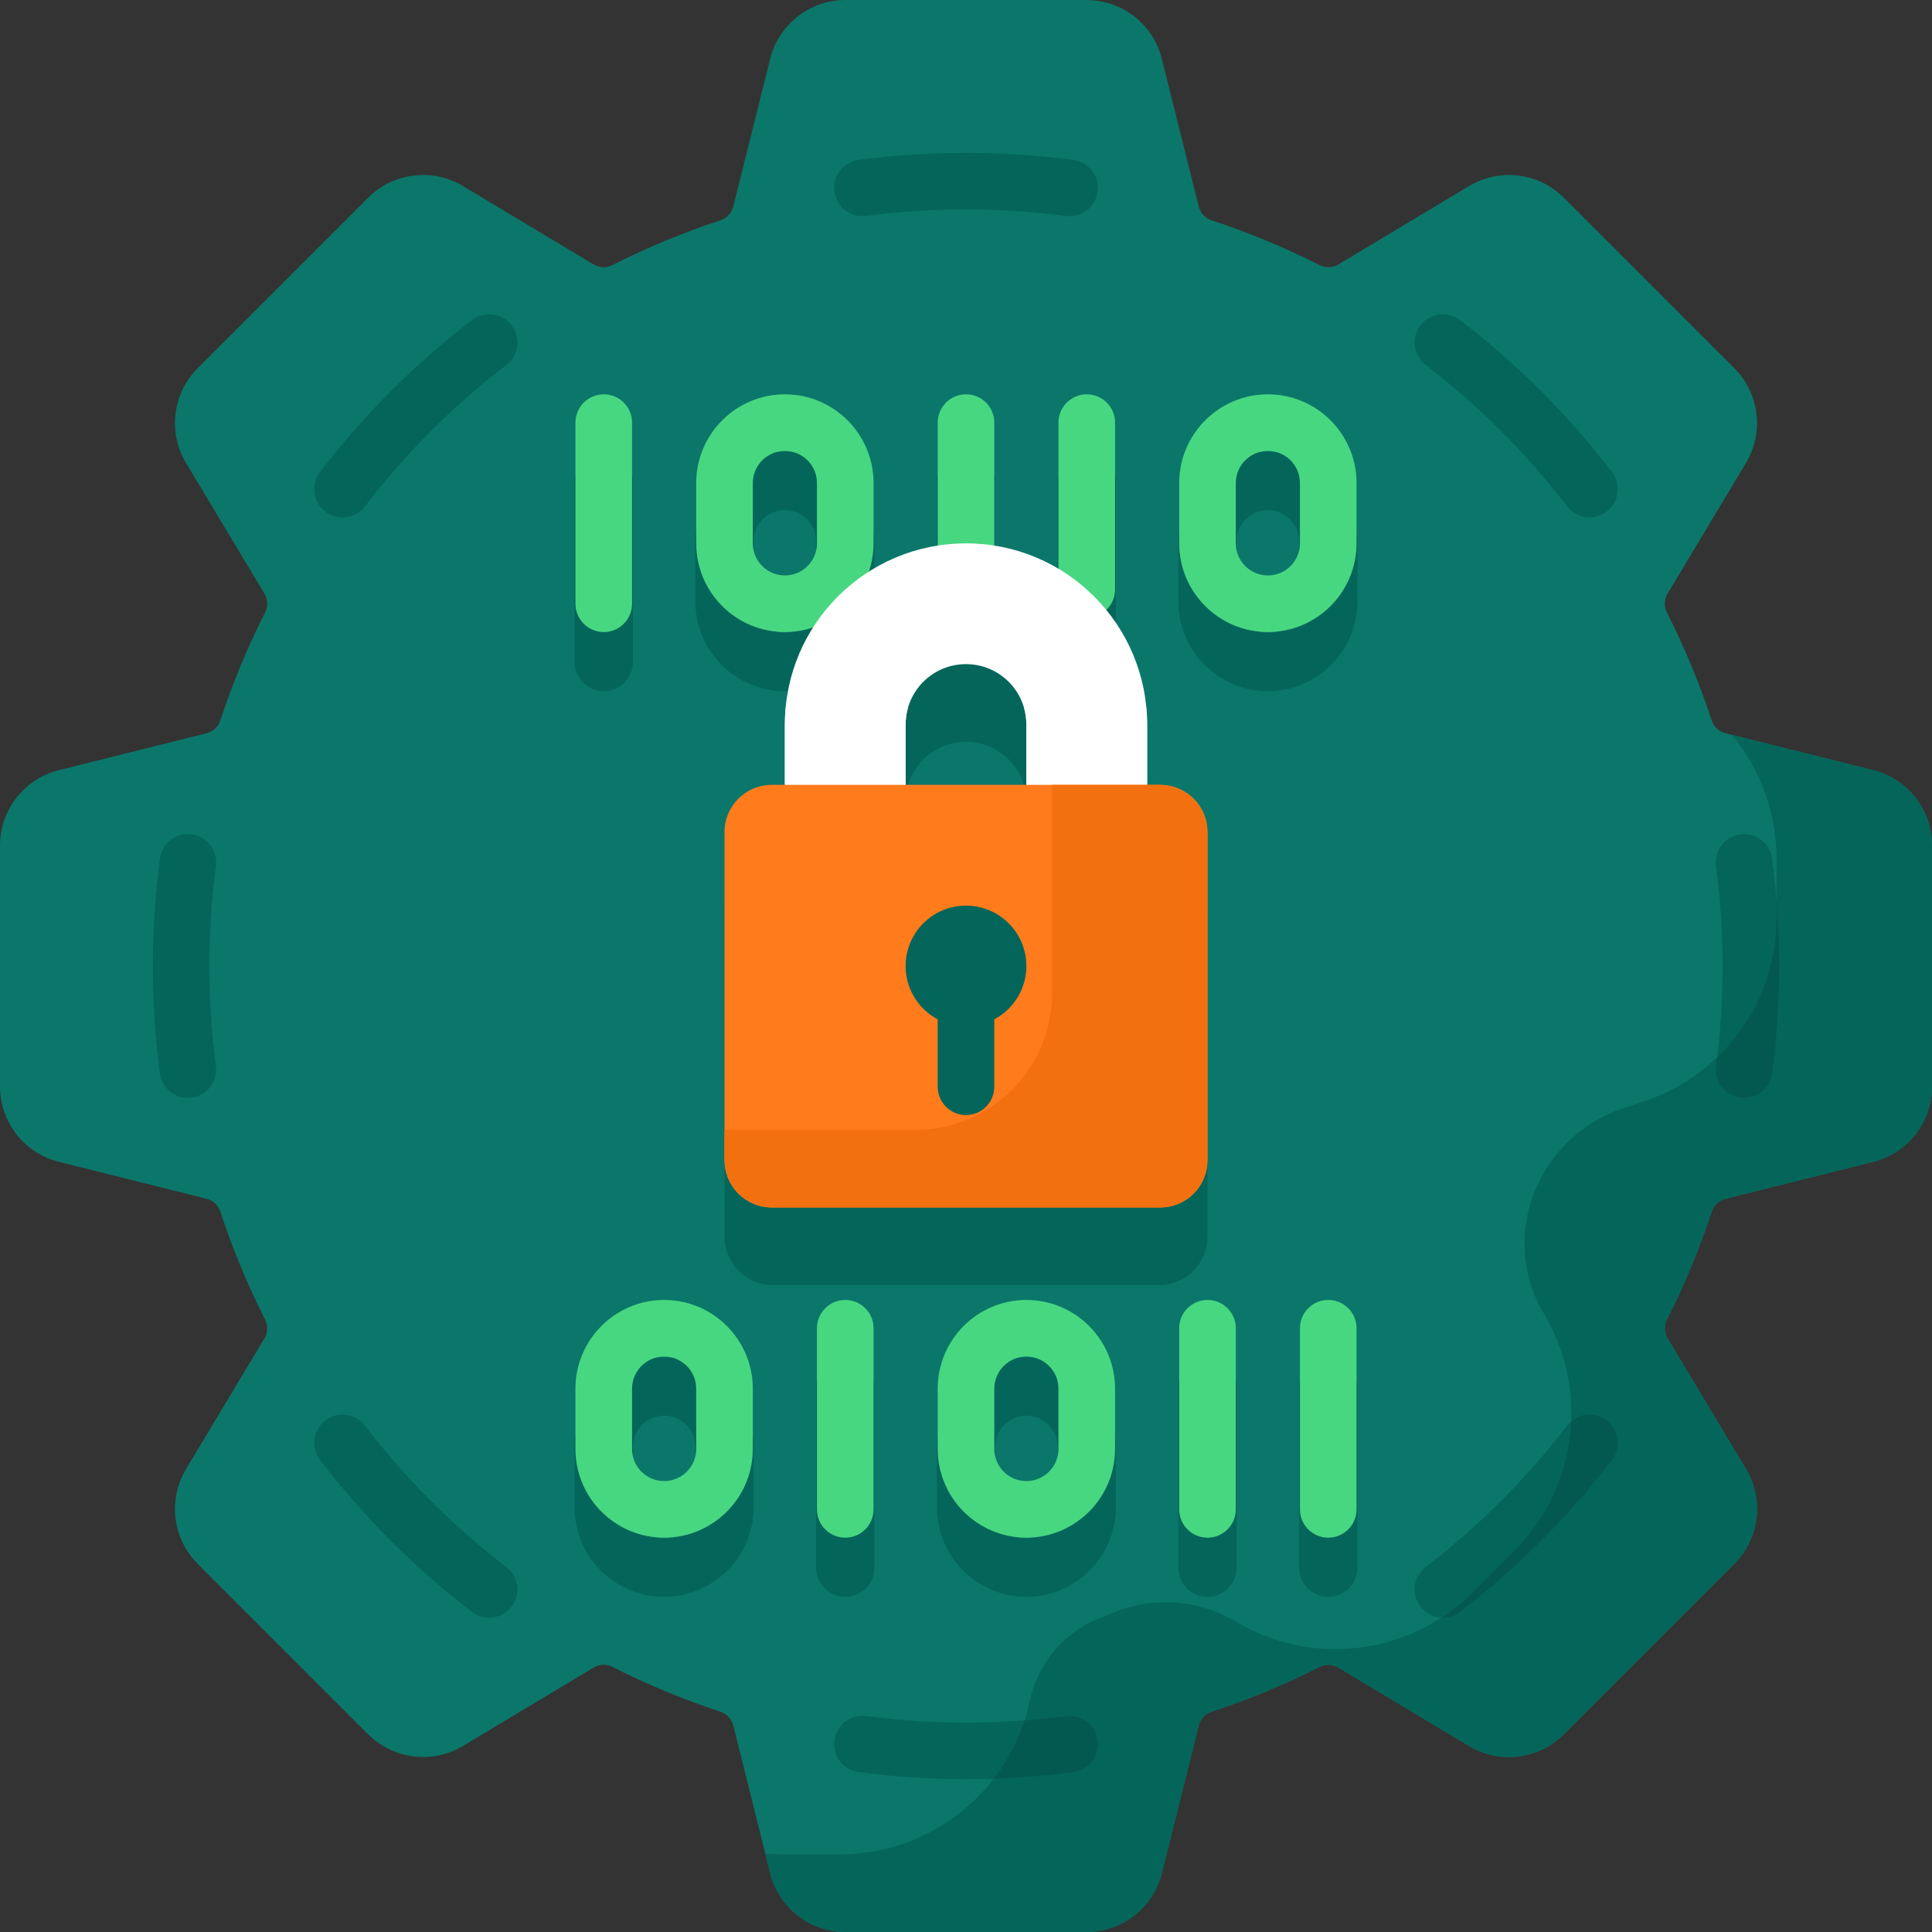 <svg width="289" height="289" viewBox="0 0 289 289" fill="none" xmlns="http://www.w3.org/2000/svg">
<rect x="0" y="0" width="289" height="289" fill="#333333" stroke="none"/>
<path d="M289 162.52V126.48C289 121.147 285.371 116.499 280.197 115.205L258.094 109.679C257.124 109.437 256.355 108.709 256.042 107.759C254.206 102.181 251.963 96.788 249.348 91.615C248.897 90.722 248.926 89.663 249.441 88.805L261.167 69.262C263.911 64.69 263.19 58.837 259.419 55.066L233.935 29.581C230.164 25.811 224.311 25.09 219.738 27.834L200.195 39.56C199.337 40.075 198.278 40.103 197.385 39.652C192.212 37.038 186.819 34.795 181.241 32.958C180.291 32.646 179.563 31.877 179.321 30.907L173.795 8.803C172.501 3.629 167.853 0 162.52 0H126.48C121.147 0 116.499 3.629 115.205 8.803L109.679 30.906C109.437 31.876 108.709 32.645 107.759 32.958C102.181 34.794 96.788 37.037 91.615 39.652C90.722 40.103 89.663 40.075 88.805 39.559L69.262 27.833C64.689 25.089 58.836 25.81 55.065 29.581L29.581 55.065C25.81 58.836 25.089 64.689 27.833 69.262L39.559 88.805C40.074 89.663 40.103 90.722 39.652 91.615C37.037 96.788 34.794 102.181 32.958 107.759C32.645 108.709 31.876 109.437 30.906 109.679L8.803 115.205C3.629 116.499 0 121.147 0 126.48V162.52C0 167.853 3.629 172.501 8.803 173.795L30.906 179.321C31.876 179.563 32.645 180.291 32.958 181.241C34.794 186.819 37.037 192.212 39.652 197.385C40.103 198.278 40.075 199.337 39.559 200.195L27.833 219.738C25.089 224.311 25.81 230.164 29.581 233.935L55.065 259.419C58.836 263.19 64.689 263.911 69.262 261.167L88.805 249.441C89.663 248.926 90.722 248.897 91.615 249.348C96.788 251.963 102.181 254.206 107.759 256.042C108.709 256.355 109.437 257.124 109.679 258.094L115.205 280.197C116.499 285.371 121.147 289 126.48 289H162.52C167.853 289 172.501 285.371 173.795 280.197L179.321 258.094C179.563 257.124 180.291 256.355 181.241 256.042C186.819 254.206 192.212 251.963 197.385 249.348C198.278 248.897 199.337 248.926 200.195 249.441L219.738 261.167C224.31 263.911 230.163 263.19 233.934 259.419L259.419 233.935C263.189 230.164 263.91 224.311 261.166 219.738L249.44 200.195C248.926 199.337 248.897 198.278 249.348 197.385C251.962 192.212 254.205 186.819 256.042 181.241C256.354 180.291 257.123 179.563 258.093 179.321L280.197 173.795C285.371 172.501 289 167.853 289 162.52Z" fill="#0B776A"/>
<path d="M280.198 115.205L259.063 109.922C263.267 114.997 265.741 121.488 265.741 128.446V137.293C265.741 149.737 257.778 160.785 245.972 164.72L242.775 165.786C236.854 167.759 232.076 172.199 229.676 177.961L229.641 178.045C227.136 184.047 227.566 190.871 230.912 196.448C237.767 207.873 235.967 222.497 226.546 231.919L220.29 238.174C210.869 247.595 196.245 249.395 184.82 242.54C179.15 239.138 172.19 238.751 166.116 241.397C165.65 241.6 165.178 241.787 164.702 241.966C159.248 244.013 155.254 248.746 154.035 254.435C151.169 267.813 139.346 277.37 125.665 277.37H116.818C116.031 277.37 115.25 277.338 114.476 277.276L115.207 280.197C116.499 285.371 121.148 289 126.48 289H162.52C167.853 289 172.501 285.371 173.794 280.197L179.32 258.094C179.563 257.124 180.291 256.355 181.24 256.042C186.818 254.206 192.211 251.963 197.384 249.348C198.277 248.897 199.336 248.926 200.194 249.44L219.737 261.166C224.31 263.91 230.163 263.189 233.934 259.419L259.418 233.934C263.189 230.164 263.91 224.31 261.166 219.738L249.44 200.195C248.925 199.337 248.896 198.278 249.348 197.385C251.962 192.212 254.206 186.818 256.042 181.241C256.354 180.291 257.123 179.563 258.094 179.321L280.197 173.795C285.371 172.501 289 167.853 289 162.52V126.48C289 121.147 285.371 116.499 280.198 115.205Z" fill="#04665A"/>
<path d="M260.896 164.236C260.712 164.236 260.526 164.224 260.338 164.199C258.02 163.893 256.388 161.767 256.694 159.448C257.343 154.527 257.672 149.498 257.672 144.5C257.672 139.502 257.343 134.472 256.694 129.551C256.388 127.233 258.019 125.106 260.338 124.8C262.656 124.494 264.783 126.125 265.089 128.444C265.786 133.731 266.14 139.133 266.14 144.5C266.14 149.867 265.786 155.269 265.089 160.556C264.808 162.686 262.988 164.236 260.896 164.236ZM218.407 241.12C226.941 234.582 234.583 226.941 241.12 218.407C242.542 216.551 242.19 213.894 240.333 212.472C238.477 211.05 235.819 211.402 234.398 213.258C228.313 221.201 221.201 228.314 213.258 234.399C211.402 235.821 211.05 238.478 212.471 240.334C213.305 241.422 214.563 241.993 215.835 241.993C216.734 241.993 217.639 241.708 218.407 241.12ZM160.556 265.089C162.874 264.783 164.505 262.656 164.199 260.338C163.893 258.021 161.767 256.388 159.449 256.695C149.602 257.993 139.398 257.993 129.55 256.695C127.23 256.389 125.105 258.02 124.8 260.338C124.494 262.656 126.126 264.783 128.444 265.089C133.733 265.786 139.135 266.14 144.499 266.14C149.864 266.14 155.267 265.786 160.556 265.089ZM76.528 240.333C77.95 238.477 77.598 235.82 75.742 234.398C67.799 228.313 60.686 221.201 54.601 213.258C53.179 211.401 50.522 211.049 48.666 212.471C46.81 213.893 46.458 216.55 47.88 218.407C54.417 226.94 62.059 234.582 70.592 241.119C71.36 241.707 72.265 241.992 73.164 241.992C74.437 241.993 75.694 241.422 76.528 240.333ZM28.662 164.199C30.98 163.893 32.612 161.767 32.306 159.448C31.656 154.528 31.327 149.498 31.327 144.5C31.327 139.502 31.656 134.472 32.305 129.551C32.611 127.233 30.98 125.106 28.662 124.8C26.343 124.494 24.217 126.126 23.911 128.444C23.214 133.731 22.86 139.133 22.86 144.5C22.86 149.867 23.214 155.269 23.911 160.556C24.192 162.686 26.011 164.236 28.103 164.236C28.288 164.236 28.474 164.224 28.662 164.199ZM54.601 75.742C60.687 67.799 67.799 60.686 75.742 54.602C77.598 53.18 77.95 50.523 76.528 48.667C75.106 46.811 72.449 46.458 70.593 47.88C62.059 54.417 54.418 62.059 47.88 70.593C46.458 72.45 46.81 75.107 48.667 76.529C49.435 77.117 50.34 77.402 51.238 77.402C52.51 77.401 53.768 76.83 54.601 75.742ZM164.199 28.662C164.505 26.345 162.874 24.217 160.556 23.911C149.982 22.516 139.018 22.516 128.444 23.911C126.126 24.217 124.494 26.344 124.8 28.662C125.106 30.981 127.23 32.612 129.551 32.306C139.394 31.007 149.605 31.007 159.448 32.306C159.636 32.331 159.823 32.343 160.007 32.343C162.099 32.343 163.918 30.792 164.199 28.662ZM240.334 76.528C242.19 75.106 242.542 72.449 241.12 70.593C234.583 62.058 226.941 54.417 218.408 47.88C216.551 46.458 213.894 46.809 212.473 48.666C211.051 50.523 211.403 53.179 213.259 54.601C221.202 60.685 228.314 67.798 234.399 75.742C235.233 76.83 236.491 77.401 237.763 77.401C238.66 77.401 239.566 77.117 240.334 76.528Z" fill="#04665A"/>
<path d="M159.449 256.695C157.402 256.964 155.34 257.178 153.269 257.336C152.224 260.548 150.649 263.488 148.657 266.069C152.645 265.934 156.631 265.606 160.557 265.089C162.874 264.783 164.506 262.656 164.2 260.338C163.894 258.02 161.767 256.388 159.449 256.695Z" fill="#03594F"/>
<path d="M241.12 218.407C242.542 216.551 242.19 213.894 240.333 212.472C238.723 211.238 236.51 211.34 235.024 212.6C234.726 219.689 231.839 226.626 226.545 231.919L220.29 238.174C218.837 239.627 217.26 240.899 215.591 241.985C215.672 241.99 215.754 241.992 215.836 241.992C216.734 241.992 217.639 241.708 218.407 241.119C226.941 234.582 234.583 226.941 241.12 218.407Z" fill="#03594F"/>
<path d="M265.741 137.294C265.741 145.396 262.387 152.866 256.852 158.203C256.801 158.619 256.749 159.034 256.695 159.448C256.389 161.766 258.02 163.893 260.338 164.199C260.526 164.224 260.712 164.236 260.897 164.236C262.989 164.236 264.808 162.686 265.089 160.556C265.786 155.269 266.14 149.867 266.14 144.5C266.14 141.199 266.006 137.885 265.741 134.593V137.294Z" fill="#03594F"/>
<path d="M90.312 103.396C87.903 103.396 85.951 101.444 85.951 99.035V71.941C85.951 69.533 87.904 67.58 90.312 67.58C92.722 67.58 94.673 69.533 94.673 71.941V99.035C94.673 101.444 92.722 103.396 90.312 103.396Z" fill="#04665A"/>
<path d="M144.5 94.365C142.091 94.365 140.139 92.412 140.139 90.004V71.942C140.139 69.533 142.091 67.581 144.5 67.581C146.909 67.581 148.861 69.533 148.861 71.942V90.004C148.861 92.412 146.909 94.365 144.5 94.365Z" fill="#04665A"/>
<path d="M162.562 101.264C160.153 101.264 158.201 99.311 158.201 96.903V71.941C158.201 69.533 160.154 67.58 162.562 67.58C164.971 67.58 166.923 69.533 166.923 71.941V96.903C166.923 99.311 164.971 101.264 162.562 101.264Z" fill="#04665A"/>
<path d="M117.406 103.396C110.022 103.396 104.014 97.388 104.014 90.004V80.972C104.014 73.588 110.022 67.58 117.406 67.58C124.791 67.58 130.798 73.588 130.798 80.972V90.004C130.798 97.388 124.791 103.396 117.406 103.396ZM117.406 76.302C114.831 76.302 112.736 78.397 112.736 80.972V90.004C112.736 92.579 114.831 94.674 117.406 94.674C119.981 94.674 122.076 92.579 122.076 90.004V80.972C122.076 78.397 119.981 76.302 117.406 76.302Z" fill="#04665A"/>
<path d="M189.656 103.396C182.272 103.396 176.264 97.388 176.264 90.004V80.972C176.264 73.588 182.272 67.58 189.656 67.58C197.04 67.58 203.048 73.588 203.048 80.972V90.004C203.048 97.388 197.04 103.396 189.656 103.396ZM189.656 76.302C187.081 76.302 184.986 78.397 184.986 80.972V90.004C184.986 92.579 187.081 94.674 189.656 94.674C192.232 94.674 194.326 92.579 194.326 90.004V80.972C194.326 78.397 192.231 76.302 189.656 76.302Z" fill="#04665A"/>
<path d="M126.437 238.865C124.028 238.865 122.076 236.912 122.076 234.504V207.41C122.076 205.002 124.029 203.049 126.437 203.049C128.846 203.049 130.798 205.002 130.798 207.41V234.504C130.798 236.912 128.846 238.865 126.437 238.865Z" fill="#04665A"/>
<path d="M180.625 238.865C178.216 238.865 176.264 236.912 176.264 234.504V207.41C176.264 205.002 178.216 203.049 180.625 203.049C183.033 203.049 184.986 205.002 184.986 207.41V234.504C184.986 236.912 183.034 238.865 180.625 238.865Z" fill="#04665A"/>
<path d="M198.687 238.865C196.278 238.865 194.326 236.912 194.326 234.504V207.41C194.326 205.002 196.279 203.049 198.687 203.049C201.096 203.049 203.048 205.002 203.048 207.41V234.504C203.048 236.912 201.096 238.865 198.687 238.865Z" fill="#04665A"/>
<path d="M99.344 238.865C91.96 238.865 85.951 232.857 85.951 225.473V216.441C85.951 209.057 91.96 203.049 99.344 203.049C106.728 203.049 112.736 209.057 112.736 216.441V225.473C112.736 232.857 106.728 238.865 99.344 238.865ZM99.344 211.771C96.769 211.771 94.673 213.866 94.673 216.441V225.473C94.673 228.048 96.768 230.143 99.344 230.143C101.919 230.143 104.014 228.048 104.014 225.473V216.441C104.014 213.866 101.919 211.771 99.344 211.771Z" fill="#04665A"/>
<path d="M153.531 238.865C146.147 238.865 140.139 232.857 140.139 225.473V216.441C140.139 209.057 146.147 203.049 153.531 203.049C160.915 203.049 166.923 209.057 166.923 216.441V225.473C166.923 232.857 160.915 238.865 153.531 238.865ZM153.531 211.771C150.956 211.771 148.861 213.866 148.861 216.441V225.473C148.861 228.048 150.956 230.143 153.531 230.143C156.107 230.143 158.201 228.048 158.201 225.473V216.441C158.201 213.866 156.106 211.771 153.531 211.771Z" fill="#04665A"/>
<path d="M173.357 129.036H171.594V120.005C171.594 105.041 159.464 92.911 144.5 92.911C129.536 92.911 117.406 105.041 117.406 120.005V129.036H115.643C111.629 129.036 108.375 132.29 108.375 136.305V184.986C108.375 189 111.629 192.254 115.643 192.254H173.356C177.37 192.254 180.624 189 180.624 184.986V136.305C180.625 132.29 177.371 129.036 173.357 129.036ZM135.469 129.036V120.005C135.469 115.017 139.512 110.974 144.5 110.974C149.488 110.974 153.531 115.017 153.531 120.005V129.036H135.469Z" fill="#04665A"/>
<path d="M90.312 94.546C87.974 94.546 86.079 92.65 86.079 90.312V63.219C86.079 60.881 87.974 58.985 90.312 58.985C92.651 58.985 94.546 60.881 94.546 63.219V90.312C94.546 92.65 92.651 94.546 90.312 94.546Z" fill="#48D781"/>
<path d="M144.5 92.413C142.161 92.413 140.267 90.518 140.267 88.18V63.219C140.267 60.881 142.161 58.985 144.5 58.985C146.839 58.985 148.733 60.881 148.733 63.219V88.18C148.733 90.518 146.839 92.413 144.5 92.413Z" fill="#48D781"/>
<path d="M162.562 92.413C160.224 92.413 158.329 90.518 158.329 88.18V63.219C158.329 60.881 160.224 58.985 162.562 58.985C164.901 58.985 166.796 60.881 166.796 63.219V88.18C166.796 90.518 164.901 92.413 162.562 92.413Z" fill="#48D781"/>
<path d="M126.438 230.015C124.099 230.015 122.204 228.119 122.204 225.781V198.688C122.204 196.35 124.099 194.454 126.438 194.454C128.776 194.454 130.671 196.35 130.671 198.688V225.781C130.671 228.119 128.776 230.015 126.438 230.015Z" fill="#48D781"/>
<path d="M180.625 230.015C178.286 230.015 176.392 228.119 176.392 225.781V198.688C176.392 196.35 178.286 194.454 180.625 194.454C182.964 194.454 184.858 196.35 184.858 198.688V225.781C184.858 228.119 182.964 230.015 180.625 230.015Z" fill="#48D781"/>
<path d="M198.688 230.015C196.349 230.015 194.454 228.119 194.454 225.781V198.688C194.454 196.35 196.349 194.454 198.688 194.454C201.026 194.454 202.921 196.35 202.921 198.688V225.781C202.921 228.119 201.026 230.015 198.688 230.015Z" fill="#48D781"/>
<path d="M117.406 94.546C110.092 94.546 104.142 88.595 104.142 81.281V72.25C104.142 64.936 110.092 58.985 117.406 58.985C124.72 58.985 130.671 64.936 130.671 72.25V81.281C130.671 88.595 124.72 94.546 117.406 94.546ZM117.406 67.452C114.761 67.452 112.608 69.604 112.608 72.25V81.281C112.608 83.927 114.761 86.079 117.406 86.079C120.052 86.079 122.204 83.927 122.204 81.281V72.25C122.204 69.604 120.052 67.452 117.406 67.452Z" fill="#48D781"/>
<path d="M189.656 94.546C182.342 94.546 176.392 88.595 176.392 81.281V72.25C176.392 64.936 182.342 58.985 189.656 58.985C196.97 58.985 202.921 64.936 202.921 72.25V81.281C202.921 88.595 196.97 94.546 189.656 94.546ZM189.656 67.452C187.011 67.452 184.858 69.604 184.858 72.25V81.281C184.858 83.927 187.011 86.079 189.656 86.079C192.302 86.079 194.454 83.927 194.454 81.281V72.25C194.454 69.604 192.302 67.452 189.656 67.452Z" fill="#48D781"/>
<path d="M99.344 230.015C92.03 230.015 86.079 224.064 86.079 216.75V207.719C86.079 200.405 92.03 194.454 99.344 194.454C106.658 194.454 112.608 200.405 112.608 207.719V216.75C112.608 224.064 106.658 230.015 99.344 230.015ZM99.344 202.921C96.698 202.921 94.546 205.073 94.546 207.719V216.75C94.546 219.396 96.698 221.548 99.344 221.548C101.989 221.548 104.142 219.396 104.142 216.75V207.719C104.142 205.073 101.989 202.921 99.344 202.921Z" fill="#48D781"/>
<path d="M153.531 230.015C146.217 230.015 140.267 224.064 140.267 216.75V207.719C140.267 200.405 146.217 194.454 153.531 194.454C160.845 194.454 166.796 200.405 166.796 207.719V216.75C166.796 224.064 160.845 230.015 153.531 230.015ZM153.531 202.921C150.886 202.921 148.733 205.073 148.733 207.719V216.75C148.733 219.396 150.886 221.548 153.531 221.548C156.177 221.548 158.329 219.396 158.329 216.75V207.719C158.329 205.073 156.177 202.921 153.531 202.921Z" fill="#48D781"/>
<path d="M144.5 81.281C129.536 81.281 117.406 93.411 117.406 108.375V117.406L126.438 126.438L135.469 117.406V108.375C135.469 103.387 139.512 99.344 144.5 99.344C149.488 99.344 153.531 103.387 153.531 108.375V117.406L162.562 126.438L171.594 117.406V108.375C171.594 93.411 159.464 81.281 144.5 81.281Z" fill="white"/>
<path d="M135.469 117.406V108.375C135.469 107.472 135.601 106.599 135.848 105.776H117.529C117.449 106.632 117.406 107.498 117.406 108.375V117.406L126.438 126.437L135.469 117.406Z" fill="white"/>
<path d="M153.531 108.375V117.406L162.562 126.437L171.594 117.406V108.375C171.594 107.498 171.551 106.632 171.47 105.776H153.151C153.399 106.599 153.531 107.472 153.531 108.375Z" fill="white"/>
<path d="M173.569 180.625H115.431C111.534 180.625 108.375 177.466 108.375 173.569V124.462C108.375 120.565 111.534 117.406 115.431 117.406H173.569C177.466 117.406 180.625 120.565 180.625 124.462V173.569C180.625 177.466 177.466 180.625 173.569 180.625Z" fill="#FF7B1C"/>
<path d="M173.357 117.406H157.366V148.589C157.366 159.859 148.229 168.995 136.959 168.995H108.375V173.356C108.375 177.37 111.629 180.624 115.643 180.624H173.356C177.37 180.624 180.624 177.37 180.624 173.356V124.675C180.625 120.66 177.371 117.406 173.357 117.406Z" fill="#F37010"/>
<path d="M144.5 153.531C149.488 153.531 153.531 149.488 153.531 144.5C153.531 139.512 149.488 135.469 144.5 135.469C139.512 135.469 135.469 139.512 135.469 144.5C135.469 149.488 139.512 153.531 144.5 153.531Z" fill="#04665A"/>
<path d="M144.5 166.796C142.161 166.796 140.267 164.9 140.267 162.563V147.77C140.267 145.432 142.161 143.536 144.5 143.536C146.839 143.536 148.733 145.432 148.733 147.77V162.563C148.733 164.9 146.839 166.796 144.5 166.796Z" fill="#04665A"/>
</svg>
